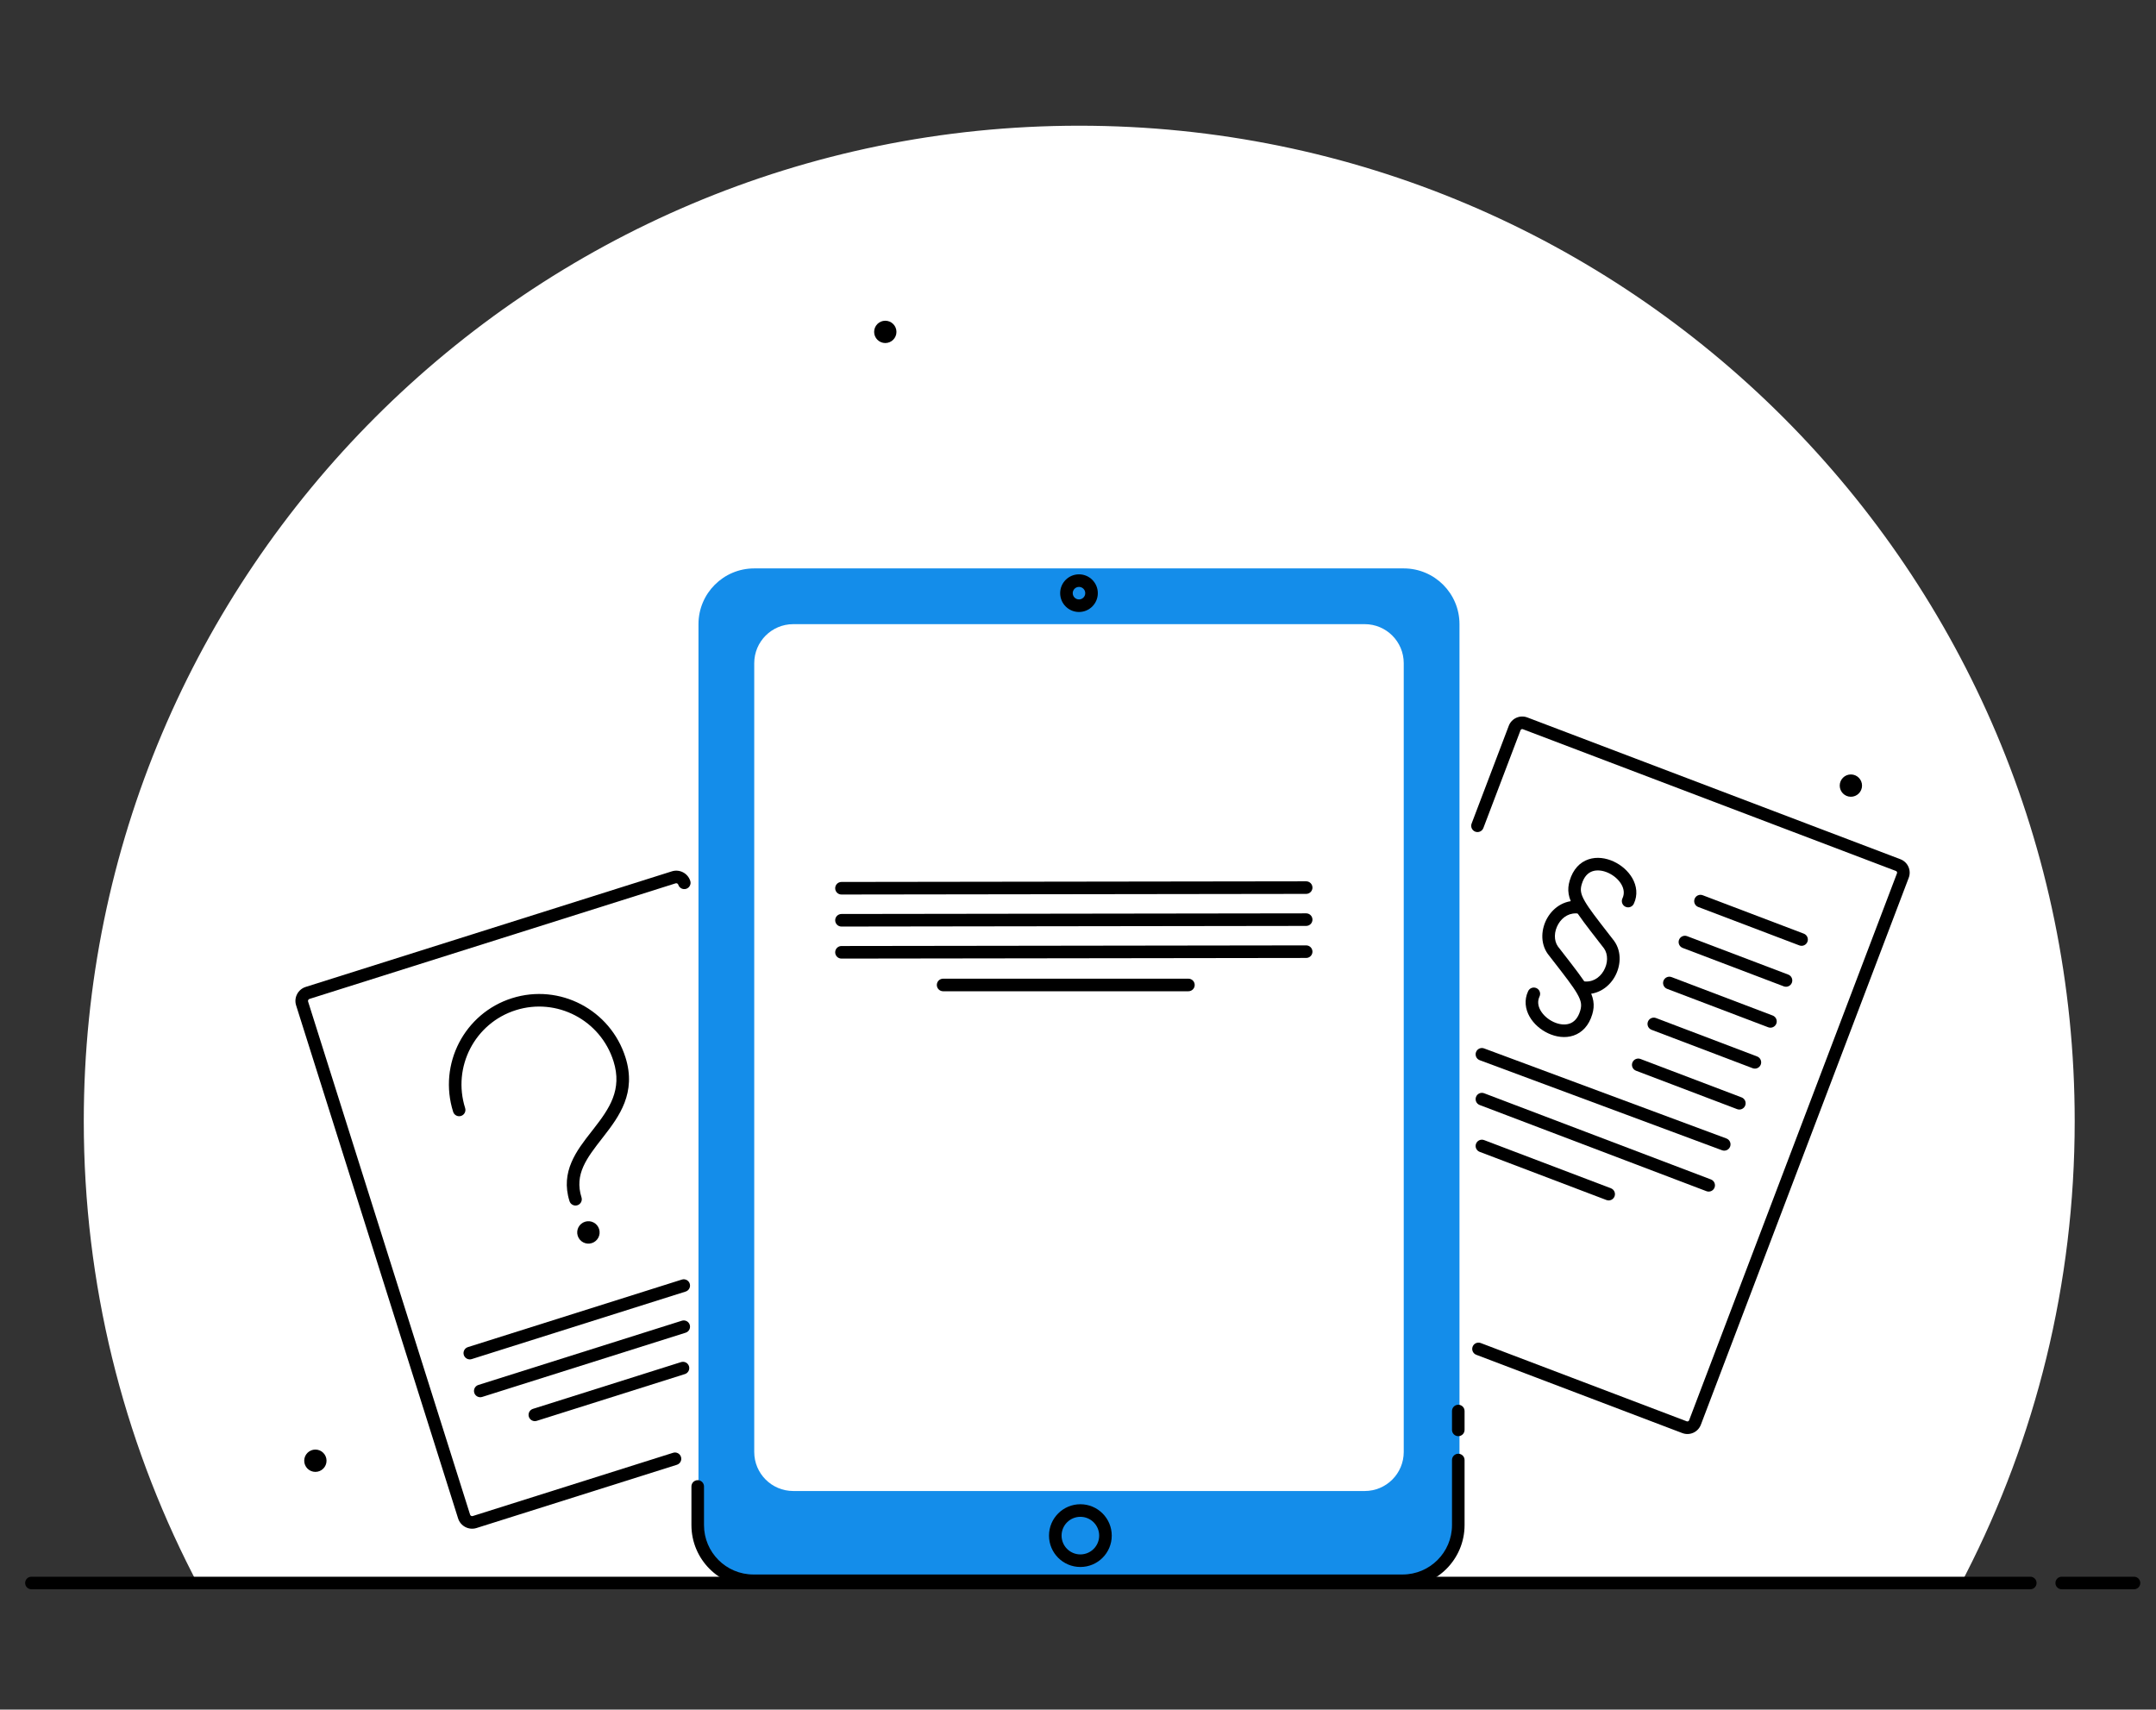 <svg width="343" height="272" viewBox="0 0 343 272" fill="none" xmlns="http://www.w3.org/2000/svg">
<rect x="0" y="0" width="343" height="272" fill="#333333" stroke="none"/>
<path d="M171.697 21C84.785 21 14.328 91.457 14.328 178.369C14.328 204.158 20.532 228.498 31.528 249.979H311.867C322.863 228.498 329.066 204.158 329.066 178.369C329.066 91.457 258.61 21 171.697 21Z" fill="white"/>
<path fill-rule="evenodd" clip-rule="evenodd" d="M13.328 178.369C13.328 90.904 84.232 20 171.697 20C259.162 20 330.066 90.904 330.066 178.369C330.066 204.32 323.824 228.816 312.757 250.435L312.479 250.979H30.916L30.637 250.435C19.571 228.816 13.328 204.32 13.328 178.369ZM171.697 22C85.337 22 15.328 92.009 15.328 178.369C15.328 203.778 21.388 227.769 32.141 248.979H311.254C322.007 227.769 328.066 203.778 328.066 178.369C328.066 92.009 258.058 22 171.697 22Z" fill="white"/>
<path fill-rule="evenodd" clip-rule="evenodd" d="M4 251.861C4 251.309 4.448 250.861 5 250.861H323C323.552 250.861 324 251.309 324 251.861C324 252.413 323.552 252.861 323 252.861H5C4.448 252.861 4 252.413 4 251.861ZM327 251.861C327 251.309 327.448 250.861 328 250.861H339.5C340.052 250.861 340.5 251.309 340.5 251.861C340.5 252.413 340.052 252.861 339.5 252.861H328C327.448 252.861 327 252.413 327 251.861Z" fill="black"/>
<path d="M223.322 90.436H119.992C115.093 90.436 111.122 94.407 111.122 99.306V242.992C111.122 247.89 115.093 251.861 119.992 251.861H223.322C228.22 251.861 232.191 247.89 232.191 242.992V99.306C232.191 94.407 228.22 90.436 223.322 90.436Z" fill="#148DEA"/>
<path d="M217.114 99.305H126.201C122.772 99.305 119.992 102.085 119.992 105.514V231.018C119.992 234.447 122.772 237.226 126.201 237.226H217.114C220.542 237.226 223.322 234.447 223.322 231.018V105.514C223.322 102.085 220.542 99.305 217.114 99.305Z" fill="white"/>
<path fill-rule="evenodd" clip-rule="evenodd" d="M171.878 241.331C170.226 241.331 168.887 242.67 168.887 244.322C168.887 245.974 170.226 247.313 171.878 247.313C173.53 247.313 174.869 245.974 174.869 244.322C174.869 242.67 173.53 241.331 171.878 241.331ZM166.887 244.322C166.887 241.565 169.121 239.331 171.878 239.331C174.635 239.331 176.869 241.565 176.869 244.322C176.869 247.079 174.635 249.313 171.878 249.313C169.121 249.313 166.887 247.079 166.887 244.322Z" fill="black"/>
<path fill-rule="evenodd" clip-rule="evenodd" d="M171.658 93.379C171.108 93.379 170.662 93.825 170.662 94.375C170.662 94.924 171.108 95.37 171.658 95.37C172.208 95.37 172.653 94.924 172.653 94.375C172.653 93.825 172.208 93.379 171.658 93.379ZM168.662 94.375C168.662 92.72 170.003 91.379 171.658 91.379C173.312 91.379 174.653 92.72 174.653 94.375C174.653 96.029 173.312 97.37 171.658 97.37C170.003 97.37 168.662 96.029 168.662 94.375Z" fill="black"/>
<path fill-rule="evenodd" clip-rule="evenodd" d="M208.8 151.413C208.801 151.965 208.354 152.413 207.801 152.414L133.872 152.515C133.32 152.516 132.872 152.069 132.871 151.516C132.87 150.964 133.317 150.516 133.87 150.515L207.799 150.414C208.351 150.413 208.799 150.86 208.8 151.413Z" fill="black"/>
<path fill-rule="evenodd" clip-rule="evenodd" d="M208.8 146.316C208.801 146.868 208.354 147.316 207.801 147.317L133.872 147.418C133.32 147.419 132.872 146.972 132.871 146.419C132.87 145.867 133.317 145.419 133.87 145.418L207.799 145.317C208.351 145.316 208.799 145.763 208.8 146.316Z" fill="black"/>
<path fill-rule="evenodd" clip-rule="evenodd" d="M208.8 141.22C208.801 141.772 208.354 142.22 207.801 142.221L133.872 142.322C133.32 142.323 132.872 141.876 132.871 141.323C132.87 140.771 133.317 140.323 133.87 140.322L207.799 140.221C208.351 140.22 208.799 140.667 208.8 141.22Z" fill="black"/>
<path fill-rule="evenodd" clip-rule="evenodd" d="M149.041 156.712C149.041 156.16 149.489 155.712 150.041 155.712H189.066C189.618 155.712 190.066 156.16 190.066 156.712C190.066 157.264 189.618 157.712 189.066 157.712H150.041C149.489 157.712 149.041 157.264 149.041 156.712Z" fill="black"/>
<path d="M140.842 54.579C141.822 54.579 142.617 53.785 142.617 52.805C142.617 51.825 141.822 51.03 140.842 51.03C139.862 51.03 139.067 51.825 139.067 52.805C139.067 53.785 139.862 54.579 140.842 54.579Z" fill="black"/>
<path d="M294.458 126.768C295.438 126.768 296.233 125.973 296.233 124.993C296.233 124.013 295.438 123.218 294.458 123.218C293.478 123.218 292.684 124.013 292.684 124.993C292.684 125.973 293.478 126.768 294.458 126.768Z" fill="black"/>
<path d="M50.174 234.182C51.154 234.182 51.949 233.387 51.949 232.407C51.949 231.427 51.154 230.632 50.174 230.632C49.194 230.632 48.399 231.427 48.399 232.407C48.399 233.387 49.194 234.182 50.174 234.182Z" fill="black"/>
<path fill-rule="evenodd" clip-rule="evenodd" d="M107.908 140.762C107.851 140.584 107.662 140.486 107.484 140.542L49.237 158.931C49.237 158.931 49.237 158.93 49.237 158.931C49.059 158.987 48.96 159.176 49.016 159.354L74.787 240.985C74.843 241.163 75.033 241.262 75.212 241.206C75.212 241.206 75.212 241.206 75.212 241.206L107.083 231.144C107.609 230.978 108.171 231.27 108.337 231.797C108.504 232.324 108.212 232.885 107.685 233.052L75.812 243.114C74.582 243.501 73.269 242.819 72.88 241.587L47.109 159.956C47.109 159.956 47.109 159.956 47.109 159.956C46.72 158.725 47.404 157.412 48.634 157.023L106.882 138.635C106.882 138.635 106.882 138.635 106.882 138.635C108.113 138.246 109.426 138.929 109.815 140.16C109.981 140.687 109.689 141.248 109.162 141.415C108.636 141.581 108.074 141.289 107.908 140.762Z" fill="black"/>
<path fill-rule="evenodd" clip-rule="evenodd" d="M109.731 204.238C109.898 204.765 109.605 205.327 109.079 205.493L75.043 216.238C74.516 216.404 73.954 216.112 73.788 215.586C73.622 215.059 73.914 214.497 74.44 214.331L108.477 203.586C109.003 203.42 109.565 203.712 109.731 204.238Z" fill="black"/>
<path fill-rule="evenodd" clip-rule="evenodd" d="M109.731 210.784C109.897 211.311 109.605 211.872 109.078 212.039L76.708 222.258C76.181 222.425 75.619 222.132 75.453 221.606C75.287 221.079 75.579 220.517 76.106 220.351L108.476 210.132C109.003 209.965 109.564 210.257 109.731 210.784Z" fill="black"/>
<path fill-rule="evenodd" clip-rule="evenodd" d="M109.61 217.367C109.776 217.894 109.484 218.456 108.957 218.622L85.39 226.062C84.864 226.229 84.302 225.936 84.135 225.41C83.969 224.883 84.261 224.321 84.788 224.155L108.355 216.715C108.882 216.548 109.443 216.841 109.61 217.367Z" fill="black"/>
<path fill-rule="evenodd" clip-rule="evenodd" d="M97.601 168.845C95.535 162.298 88.575 158.666 82.061 160.722L81.76 159.772L82.061 160.722C75.546 162.779 71.933 169.749 73.999 176.296C74.165 176.822 73.873 177.384 73.347 177.55C72.82 177.716 72.258 177.424 72.092 176.898C69.695 169.304 73.884 161.206 81.458 158.815C89.033 156.424 97.112 160.649 99.509 168.243C101.281 173.855 98.509 177.626 96.016 180.83C95.954 180.911 95.891 180.992 95.828 181.072C93.338 184.27 91.349 186.824 92.511 190.505C92.678 191.032 92.385 191.594 91.859 191.76C91.332 191.926 90.77 191.634 90.604 191.108C89.119 186.402 91.751 183.037 94.088 180.051C94.205 179.9 94.322 179.751 94.438 179.602C96.934 176.393 99.037 173.39 97.602 168.845L97.601 168.845Z" fill="black"/>
<path d="M94.148 197.784C95.088 197.488 95.609 196.486 95.312 195.547C95.016 194.608 94.014 194.087 93.075 194.383C92.135 194.68 91.614 195.681 91.911 196.621C92.207 197.56 93.209 198.081 94.148 197.784Z" fill="black"/>
<path fill-rule="evenodd" clip-rule="evenodd" d="M242.983 114.149C242.983 114.149 242.983 114.149 242.983 114.149L302.337 136.706C303.518 137.154 304.112 138.475 303.663 139.656L270.591 226.683C270.142 227.862 268.822 228.458 267.641 228.008C267.641 228.008 267.641 228.008 267.641 228.008L234.86 215.551C234.344 215.355 234.085 214.778 234.281 214.261C234.477 213.745 235.055 213.486 235.571 213.682L268.351 226.139C268.498 226.195 268.665 226.121 268.722 225.973M268.722 225.973L301.793 138.945C301.849 138.798 301.775 138.632 301.628 138.576L242.273 116.019C242.125 115.963 241.959 116.037 241.902 116.186L235.991 131.742C235.795 132.258 235.217 132.517 234.701 132.321C234.184 132.125 233.925 131.547 234.121 131.031L240.033 115.475C240.482 114.295 241.802 113.701 242.983 114.149" fill="black"/>
<path fill-rule="evenodd" clip-rule="evenodd" d="M234.821 167.396C235.013 166.878 235.589 166.614 236.106 166.807L274.659 181.136C275.177 181.329 275.44 181.904 275.248 182.422C275.056 182.94 274.48 183.203 273.962 183.011L235.41 168.682C234.892 168.489 234.628 167.913 234.821 167.396Z" fill="black"/>
<path fill-rule="evenodd" clip-rule="evenodd" d="M259.696 169.066C259.893 168.549 260.47 168.29 260.986 168.486L277.07 174.599C277.586 174.795 277.845 175.372 277.649 175.889C277.453 176.405 276.875 176.664 276.359 176.468L260.276 170.356C259.76 170.159 259.5 169.582 259.696 169.066Z" fill="black"/>
<path fill-rule="evenodd" clip-rule="evenodd" d="M262.169 162.554C262.365 162.038 262.943 161.778 263.459 161.974L279.542 168.087C280.059 168.283 280.318 168.861 280.122 169.377C279.926 169.893 279.348 170.153 278.832 169.956L262.749 163.844C262.232 163.648 261.973 163.07 262.169 162.554Z" fill="black"/>
<path fill-rule="evenodd" clip-rule="evenodd" d="M264.645 156.041C264.841 155.525 265.418 155.265 265.935 155.461L282.018 161.574C282.534 161.77 282.794 162.348 282.597 162.864C282.401 163.38 281.824 163.64 281.307 163.443L265.224 157.331C264.708 157.135 264.448 156.557 264.645 156.041Z" fill="black"/>
<path fill-rule="evenodd" clip-rule="evenodd" d="M267.119 149.528C267.315 149.012 267.893 148.752 268.409 148.949L284.492 155.061C285.009 155.257 285.268 155.835 285.072 156.351C284.876 156.867 284.298 157.127 283.782 156.931L267.699 150.818C267.182 150.622 266.923 150.044 267.119 149.528Z" fill="black"/>
<path fill-rule="evenodd" clip-rule="evenodd" d="M269.596 143.015C269.792 142.499 270.37 142.239 270.886 142.435L286.969 148.548C287.485 148.744 287.745 149.322 287.548 149.838C287.352 150.354 286.775 150.614 286.258 150.417L270.175 144.305C269.659 144.109 269.4 143.531 269.596 143.015Z" fill="black"/>
<path fill-rule="evenodd" clip-rule="evenodd" d="M234.823 174.521C235.02 174.005 235.597 173.745 236.113 173.942L272.191 187.653C272.707 187.849 272.967 188.426 272.771 188.943C272.574 189.459 271.997 189.718 271.481 189.522L235.403 175.811C234.887 175.615 234.627 175.037 234.823 174.521Z" fill="black"/>
<path fill-rule="evenodd" clip-rule="evenodd" d="M234.823 181.974C235.019 181.458 235.597 181.199 236.113 181.395L256.281 189.058C256.797 189.254 257.056 189.832 256.86 190.348C256.664 190.864 256.087 191.124 255.57 190.928L235.403 183.264C234.887 183.068 234.627 182.491 234.823 181.974Z" fill="black"/>
<path d="M259.696 139.736C260.368 140.917 260.597 142.367 259.925 143.791C259.689 144.29 259.093 144.504 258.593 144.268C258.094 144.032 257.88 143.436 258.116 142.937C258.456 142.217 258.375 141.459 257.958 140.724C257.529 139.971 256.763 139.293 255.873 138.883C254.979 138.471 254.073 138.378 253.353 138.619C252.683 138.844 252.016 139.41 251.641 140.677C251.498 141.157 251.468 141.532 251.531 141.912C251.597 142.307 251.774 142.777 252.151 143.426C252.831 144.598 254.021 146.132 255.93 148.591L255.931 148.592C256.2 148.938 256.483 149.303 256.781 149.688L256.793 149.703L256.804 149.719C258.053 151.471 257.844 153.78 256.853 155.475C255.843 157.204 253.894 158.513 251.457 158.082C250.914 157.986 250.551 157.467 250.647 156.923C250.743 156.379 251.262 156.016 251.806 156.113C253.25 156.368 254.445 155.631 255.126 154.466C255.823 153.274 255.856 151.85 255.186 150.895C254.892 150.515 254.609 150.151 254.339 149.803L254.339 149.803C252.462 147.386 251.174 145.728 250.421 144.43C249.978 143.667 249.678 142.961 249.558 142.238C249.436 141.499 249.514 140.812 249.723 140.108C250.256 138.313 251.339 137.185 252.718 136.723C254.049 136.277 255.493 136.506 256.71 137.066C257.93 137.629 259.035 138.574 259.696 139.736Z" fill="black"/>
<path fill-rule="evenodd" clip-rule="evenodd" d="M247.853 150.59C247.183 149.636 247.216 148.212 247.913 147.02C248.594 145.855 249.79 145.118 251.234 145.373C251.778 145.469 252.297 145.106 252.393 144.562C252.489 144.018 252.126 143.5 251.582 143.404C249.145 142.973 247.196 144.282 246.186 146.01C245.195 147.706 244.986 150.015 246.235 151.766L246.247 151.782L246.259 151.798C246.557 152.183 246.84 152.548 247.109 152.894C249.018 155.354 250.209 156.888 250.889 158.059C251.265 158.708 251.443 159.178 251.508 159.574C251.571 159.953 251.541 160.329 251.399 160.809L251.399 160.809C251.023 162.075 250.357 162.642 249.686 162.867C248.966 163.108 248.06 163.014 247.167 162.603C246.276 162.193 245.511 161.515 245.082 160.761C244.664 160.027 244.584 159.269 244.924 158.549C245.159 158.049 244.946 157.453 244.446 157.218C243.947 156.982 243.351 157.195 243.115 157.695C242.443 159.118 242.672 160.569 243.344 161.75C244.004 162.912 245.109 163.857 246.33 164.419C247.547 164.98 248.991 165.209 250.321 164.763C251.7 164.301 252.784 163.172 253.316 161.378C253.526 160.673 253.604 159.987 253.481 159.247C253.362 158.524 253.061 157.818 252.618 157.055C251.865 155.758 250.577 154.099 248.701 151.682C248.43 151.334 248.148 150.971 247.853 150.59Z" fill="black"/>
<path fill-rule="evenodd" clip-rule="evenodd" d="M232 223.5C232.552 223.5 233 223.948 233 224.5V227.5C233 228.052 232.552 228.5 232 228.5C231.448 228.5 231 228.052 231 227.5V224.5C231 223.948 231.448 223.5 232 223.5ZM232 231.295C232.552 231.295 233 231.743 233 232.295V242.644C233 248.092 228.584 252.508 223.136 252.508H119.864C114.416 252.508 110 248.092 110 242.644V236.5C110 235.948 110.448 235.5 111 235.5C111.552 235.5 112 235.948 112 236.5V242.644C112 246.987 115.521 250.508 119.864 250.508H223.136C227.479 250.508 231 246.987 231 242.644V232.295C231 231.743 231.448 231.295 232 231.295Z" fill="black"/>
</svg>
